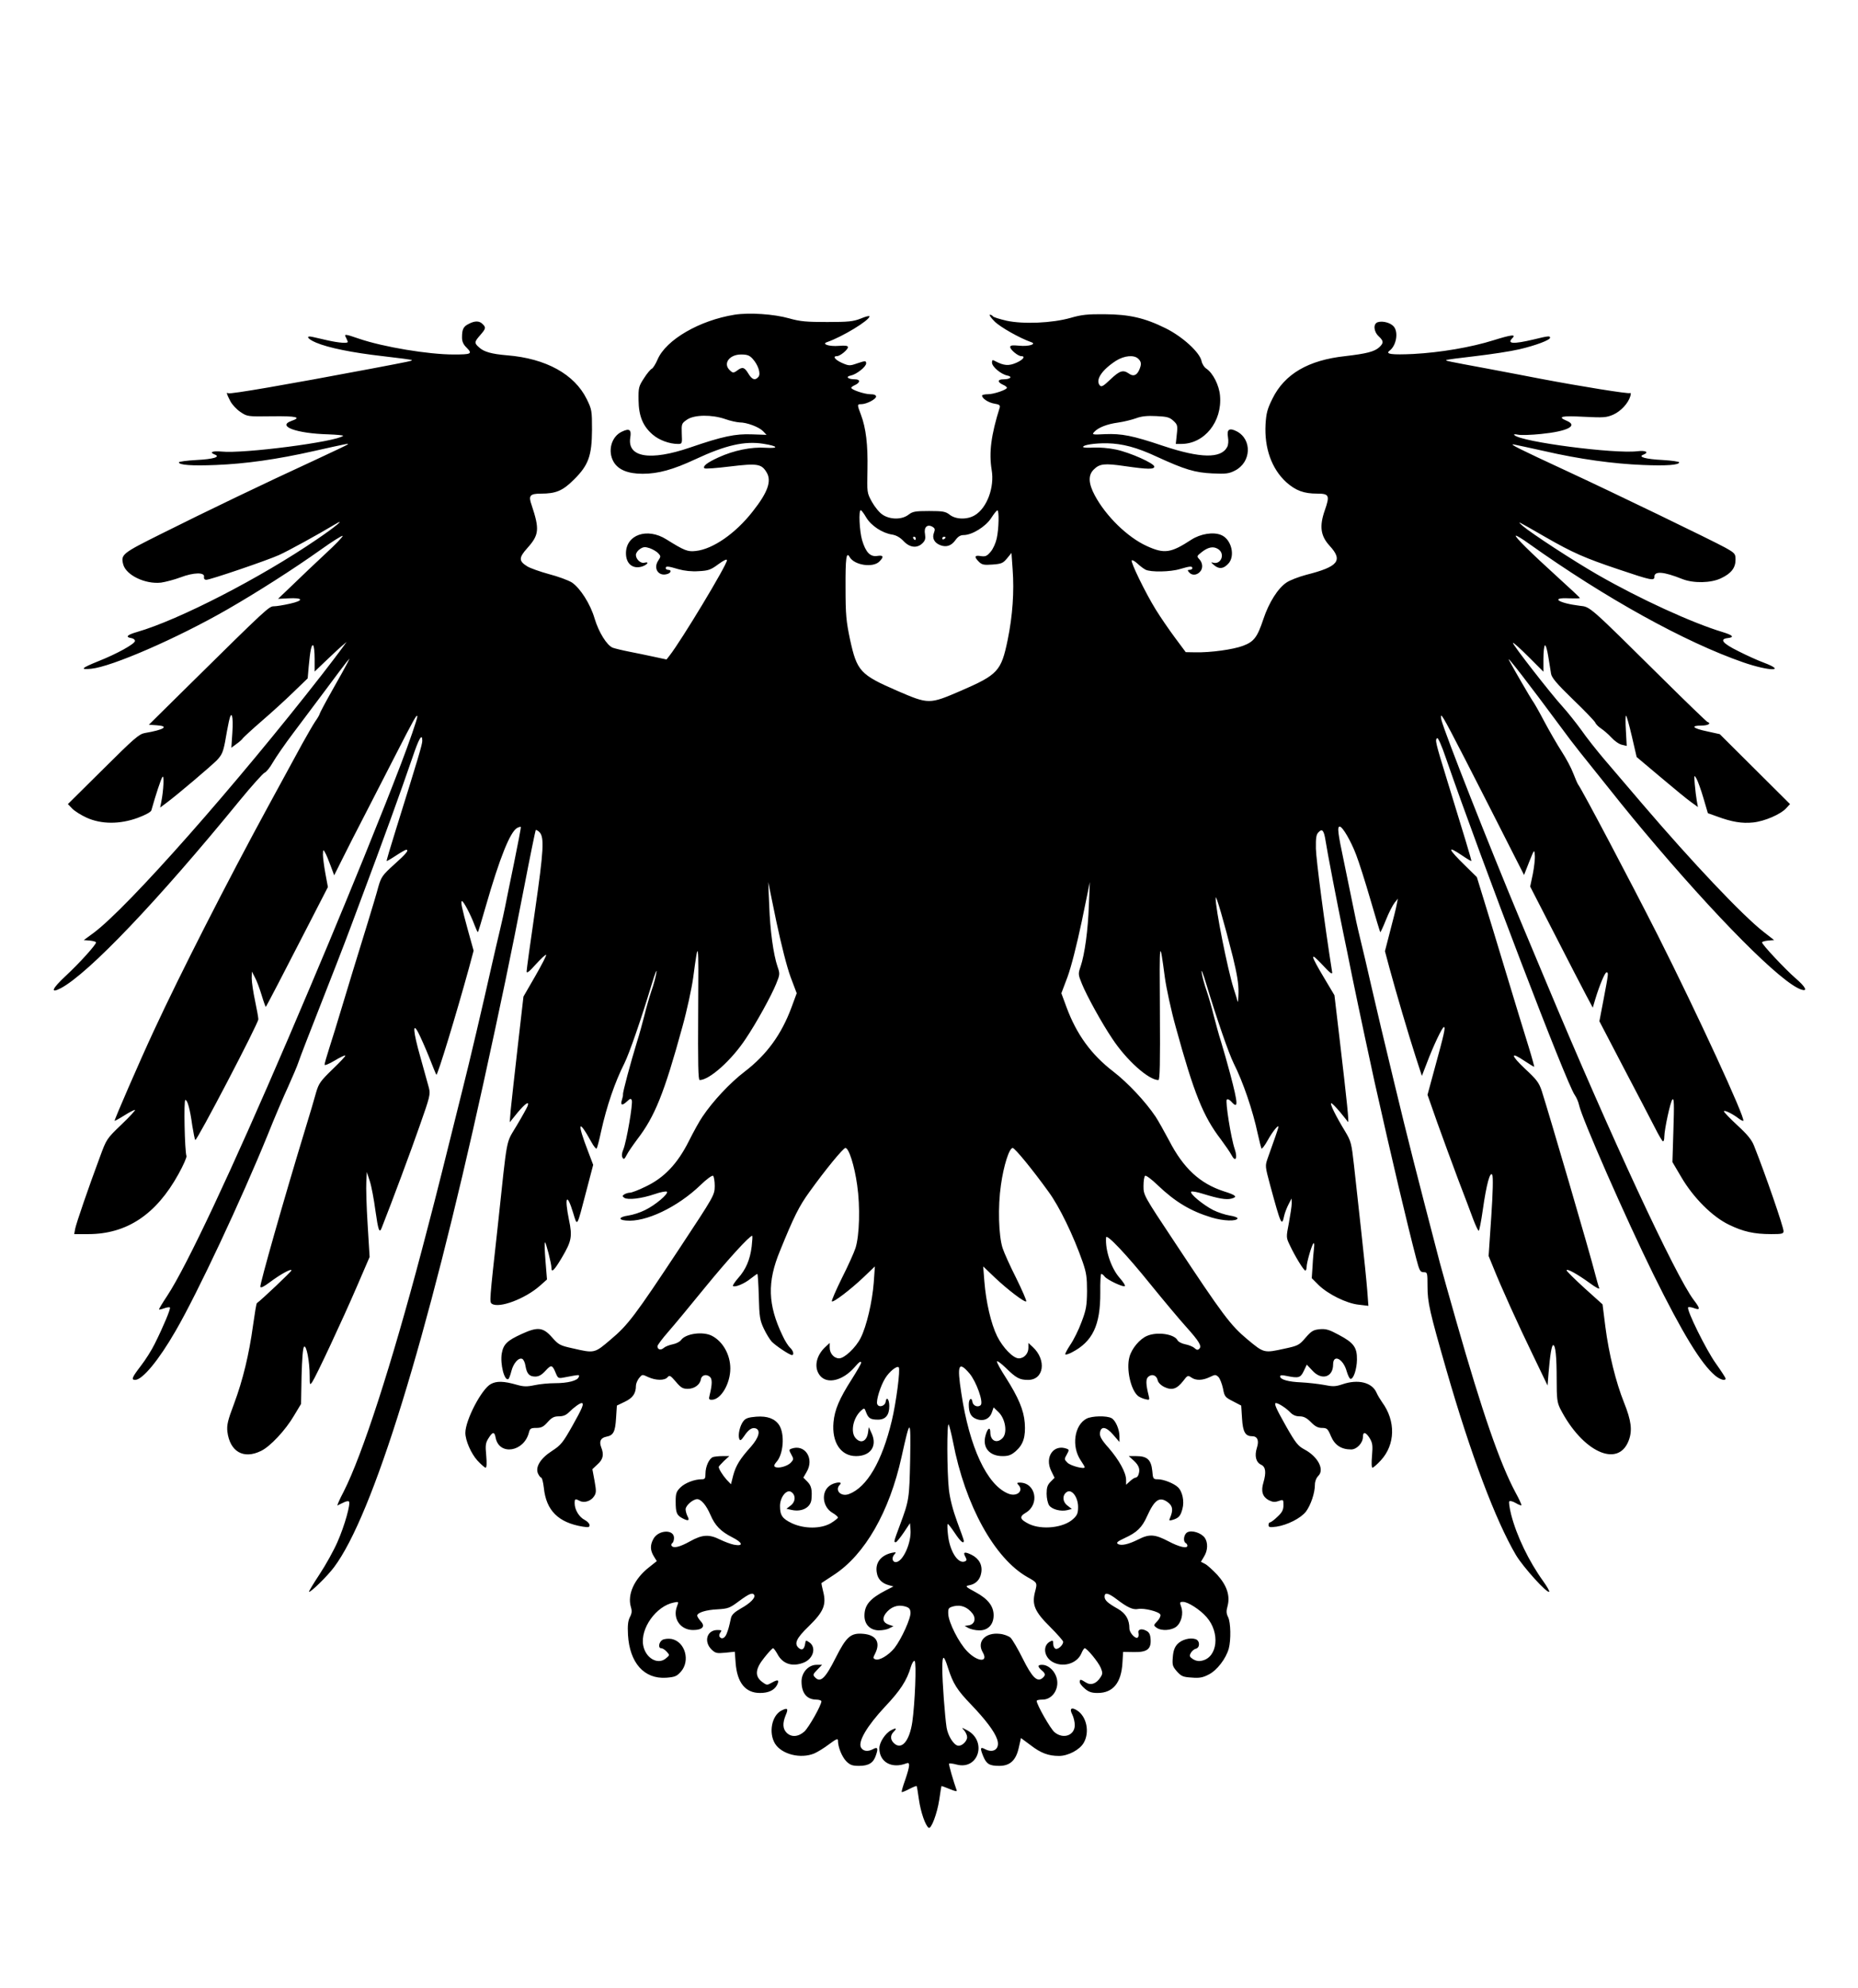 <?xml version="1.0" standalone="no"?>
<!DOCTYPE svg PUBLIC "-//W3C//DTD SVG 20010904//EN"
 "http://www.w3.org/TR/2001/REC-SVG-20010904/DTD/svg10.dtd">
<svg version="1.0" xmlns="http://www.w3.org/2000/svg"
 width="1122pt" height="1200pt" viewBox="0 0 1122 1200"
 preserveAspectRatio="xMidYMid meet">

<g transform="translate(0,1200) scale(0.1,-0.1)"
fill="#000000" stroke="none">
<path d="M4435 10100 c-211 -34 -413 -151 -464 -270 -12 -28 -28 -53 -35 -56
-7 -3 -29 -28 -47 -57 -32 -49 -34 -57 -33 -132 1 -96 26 -158 86 -209 38 -33
101 -56 152 -56 25 0 26 2 23 62 -2 60 -1 62 32 85 44 30 150 31 231 3 30 -11
69 -19 86 -20 45 0 118 -28 142 -53 l21 -22 -88 3 c-101 4 -177 -12 -375 -80
-240 -82 -379 -59 -360 60 8 49 -5 58 -51 36 -64 -30 -87 -118 -49 -183 28
-47 86 -71 175 -71 94 0 184 25 319 88 182 85 297 111 410 93 89 -14 97 -29
13 -24 -86 6 -192 -16 -284 -58 -70 -32 -97 -54 -85 -66 4 -4 73 1 154 11 166
20 190 16 221 -35 32 -52 8 -121 -84 -237 -103 -132 -240 -227 -343 -238 -49
-6 -69 2 -178 70 -116 73 -244 28 -244 -84 0 -65 43 -98 100 -79 32 12 42 30
11 22 -22 -6 -51 21 -51 47 0 11 11 27 25 36 20 13 30 14 58 5 19 -7 42 -20
52 -31 16 -17 16 -20 0 -44 -32 -48 2 -98 55 -81 23 7 27 25 5 25 -8 0 -15 5
-15 10 0 14 13 13 77 -6 35 -10 80 -15 122 -12 59 3 73 8 119 42 33 24 52 33
52 24 0 -28 -276 -486 -347 -576 l-18 -23 -75 16 c-41 9 -109 23 -150 31 -41
8 -86 19 -100 24 -36 15 -84 93 -109 175 -25 88 -88 186 -138 219 -21 13 -83
36 -137 50 -55 15 -114 36 -132 47 -52 32 -52 52 0 110 72 80 75 114 26 261
-20 56 -10 68 56 68 91 0 132 17 200 85 88 87 108 144 109 300 0 115 -1 123
-32 186 -74 150 -246 245 -480 264 -95 8 -141 21 -170 48 -30 26 -29 33 7 74
34 39 36 46 14 67 -19 20 -47 20 -83 1 -33 -16 -41 -33 -41 -82 0 -25 8 -43
29 -63 35 -36 27 -40 -79 -40 -153 0 -424 45 -571 95 -87 30 -93 30 -79 6 5
-11 10 -22 10 -25 0 -10 -52 -6 -120 9 -36 8 -77 18 -92 21 -45 10 -32 -12 20
-34 75 -32 219 -61 403 -82 95 -11 174 -21 176 -24 4 -4 -9 -7 -247 -52 -509
-96 -850 -155 -862 -148 -13 8 -10 -3 12 -46 11 -22 39 -52 62 -67 41 -28 44
-28 190 -26 148 2 182 -6 118 -28 -90 -32 31 -76 222 -81 53 -2 94 -6 90 -9
-41 -36 -602 -109 -734 -95 -55 5 -77 -4 -41 -18 37 -14 -9 -28 -111 -33 -58
-3 -106 -10 -106 -14 0 -16 77 -22 224 -16 178 7 370 34 591 84 206 46 211 47
205 40 -3 -3 -98 -48 -210 -100 -287 -132 -645 -304 -913 -438 -241 -120 -248
-126 -233 -186 17 -65 133 -121 229 -110 27 4 81 18 118 32 79 30 146 31 141
3 -2 -11 3 -18 14 -18 24 0 367 117 438 149 54 24 236 124 336 184 75 45 6
-13 -108 -90 -338 -231 -831 -485 -1084 -558 -60 -17 -74 -31 -35 -37 12 -2
22 -9 22 -17 0 -18 -111 -79 -220 -122 -104 -42 -115 -53 -44 -46 123 12 519
184 820 357 181 104 402 245 565 361 70 50 129 87 133 84 3 -4 -43 -52 -104
-108 -60 -56 -149 -140 -197 -187 l-89 -85 62 3 c90 5 96 -13 11 -32 -39 -9
-83 -16 -98 -16 -29 0 -41 -10 -512 -475 l-243 -240 45 -3 c81 -5 49 -27 -69
-47 -35 -6 -64 -31 -252 -218 l-213 -211 26 -27 c14 -15 54 -40 87 -55 88 -40
200 -41 309 -1 46 17 79 35 82 45 26 93 58 190 67 202 11 16 7 -81 -7 -150
l-7 -35 39 29 c67 50 266 219 304 257 29 31 37 48 49 110 7 41 17 96 23 123
16 76 28 35 21 -68 l-6 -90 31 23 c17 12 35 28 39 35 5 6 55 53 113 103 58 50
144 128 191 174 l87 84 6 70 c9 99 17 136 27 129 5 -3 9 -40 9 -82 l0 -76 68
65 c37 35 80 76 96 89 l29 25 -29 -40 c-16 -22 -69 -92 -118 -155 -519 -666
-1172 -1406 -1380 -1561 l-60 -44 37 -3 c20 -2 37 -7 37 -11 0 -14 -100 -125
-183 -202 -84 -78 -96 -109 -29 -74 168 90 584 526 1079 1132 73 89 141 164
150 168 10 3 33 31 51 63 18 31 73 111 123 177 50 66 137 183 195 260 57 77
113 151 124 165 l21 25 -12 -25 c-7 -14 -47 -87 -91 -164 -43 -76 -78 -142
-78 -146 0 -4 -12 -25 -27 -46 -14 -21 -49 -82 -78 -134 -28 -52 -121 -223
-207 -380 -247 -454 -528 -1005 -688 -1350 -88 -189 -241 -542 -238 -546 2 -1
28 13 58 32 30 19 59 34 65 34 5 -1 -31 -40 -81 -88 -90 -86 -91 -88 -131
-197 -68 -182 -142 -398 -149 -432 l-6 -33 84 0 c233 0 411 118 546 363 29 52
50 101 48 108 -11 33 -17 339 -7 339 13 0 28 -53 42 -155 7 -44 15 -83 18 -87
8 -10 381 704 381 729 0 10 -9 60 -20 112 -11 52 -20 112 -20 135 l1 41 18
-35 c11 -19 29 -68 41 -108 12 -40 24 -72 25 -70 5 5 112 211 249 478 l126
245 -15 81 c-8 44 -15 96 -15 115 1 31 2 32 12 14 7 -11 22 -47 34 -80 l22
-59 52 104 c29 58 87 173 130 255 43 83 128 249 190 370 109 213 130 251 130
229 0 -14 -49 -156 -98 -284 -79 -205 -100 -258 -224 -565 -159 -390 -260
-632 -458 -1095 -341 -795 -612 -1373 -730 -1552 -28 -42 -50 -79 -50 -82 0
-3 14 0 31 6 16 6 32 8 35 5 6 -6 -39 -114 -92 -220 -18 -37 -56 -97 -84 -133
-53 -69 -59 -84 -34 -84 44 0 142 118 244 295 133 229 398 795 556 1183 41
103 97 234 124 292 26 58 55 125 63 150 8 25 70 185 137 355 67 171 132 337
144 370 13 33 53 141 90 240 147 392 242 655 317 873 39 116 59 149 59 100 0
-22 -23 -99 -160 -538 -32 -102 -57 -186 -55 -188 1 -1 26 13 56 33 29 19 57
35 61 35 20 0 2 -23 -71 -88 -72 -65 -79 -76 -96 -134 -9 -35 -39 -135 -66
-223 -71 -229 -111 -361 -159 -520 -23 -77 -55 -181 -71 -230 -16 -50 -29 -95
-29 -102 0 -7 26 4 60 24 33 20 63 34 65 31 3 -3 -32 -40 -77 -83 -73 -71 -83
-85 -99 -139 -9 -34 -39 -135 -67 -226 -132 -433 -273 -931 -270 -948 2 -9 22
1 58 28 64 48 130 84 130 71 0 -7 -183 -180 -209 -198 -3 -2 -13 -62 -23 -134
-24 -175 -61 -329 -115 -474 -38 -100 -44 -128 -40 -167 15 -121 97 -169 203
-117 55 26 148 125 200 214 l42 70 3 167 c3 107 8 171 15 178 14 14 34 -88 34
-176 0 -56 1 -58 16 -36 22 32 181 371 271 580 l75 174 -12 196 c-7 109 -10
224 -8 257 l3 60 18 -55 c10 -30 25 -110 34 -178 17 -120 24 -140 38 -104 62
157 178 468 229 615 62 176 66 191 56 230 -6 23 -29 106 -51 184 -45 157 -49
219 -12 147 12 -23 41 -88 64 -145 22 -57 42 -105 44 -107 7 -7 122 372 196
641 l29 108 -34 122 c-38 139 -46 177 -36 177 9 0 53 -83 75 -143 10 -26 19
-46 21 -44 2 2 24 73 48 158 84 292 147 448 189 471 10 5 20 8 22 6 2 -2 -17
-100 -41 -218 -24 -118 -49 -237 -54 -265 -5 -27 -19 -88 -30 -135 -11 -47
-34 -143 -50 -215 -54 -241 -138 -599 -174 -740 -89 -360 -178 -714 -200 -795
-13 -52 -37 -140 -51 -195 -182 -688 -357 -1228 -470 -1450 -25 -47 -41 -85
-37 -83 4 2 19 10 35 17 15 8 30 11 34 7 12 -11 -26 -147 -69 -244 -22 -51
-71 -139 -108 -195 -37 -56 -66 -104 -64 -106 7 -7 110 93 151 148 235 313
560 1365 902 2921 106 485 165 765 246 1184 36 187 68 342 70 345 3 2 13 -3
22 -12 31 -30 26 -111 -26 -472 -28 -192 -51 -358 -51 -369 0 -14 15 -3 56 43
31 34 59 60 62 57 3 -3 -27 -61 -66 -129 l-71 -123 -35 -305 c-19 -167 -38
-338 -42 -379 l-6 -75 47 58 c47 56 73 74 61 40 -4 -10 -33 -63 -66 -118 -67
-114 -54 -45 -114 -605 -51 -461 -51 -461 -35 -471 44 -28 199 30 288 108 l44
39 -9 112 c-5 62 -7 112 -3 112 6 0 39 -128 39 -154 0 -32 17 -15 64 64 57 97
63 125 42 225 -29 142 -13 169 25 43 26 -85 21 -92 79 130 l42 160 -30 79
c-69 179 -61 204 19 59 14 -26 29 -44 32 -39 4 6 16 52 27 104 34 153 83 296
140 409 30 60 103 271 166 480 19 63 32 95 28 71 -3 -24 -17 -76 -31 -115 -13
-39 -32 -105 -42 -147 -11 -42 -30 -114 -45 -160 -38 -124 -87 -306 -84 -316
1 -4 -2 -18 -6 -31 -11 -34 0 -39 29 -12 20 19 25 20 30 8 8 -20 -32 -251 -51
-297 -9 -21 -11 -39 -5 -49 7 -13 12 -10 25 15 8 17 38 60 64 95 106 138 162
276 272 677 28 100 57 235 66 300 32 241 33 233 30 -196 -2 -325 0 -423 9
-423 59 0 193 120 278 249 63 93 156 262 184 332 23 56 23 61 8 104 -25 74
-45 220 -50 370 l-6 140 49 -238 c31 -146 64 -275 86 -335 l37 -98 -31 -84
c-61 -165 -150 -287 -283 -389 -88 -67 -192 -178 -255 -272 -17 -24 -54 -91
-83 -149 -68 -135 -148 -220 -260 -273 -42 -21 -85 -37 -95 -37 -10 0 -26 -5
-34 -10 -13 -9 -13 -11 0 -21 21 -14 103 -5 182 22 37 13 71 19 75 15 12 -12
-71 -82 -132 -111 -29 -15 -74 -29 -101 -33 -56 -8 -64 -26 -14 -30 118 -12
312 81 450 214 36 35 70 60 76 56 5 -4 10 -32 10 -62 -1 -55 -2 -57 -212 -375
-271 -410 -312 -464 -417 -552 -97 -83 -97 -83 -227 -53 -78 17 -87 22 -125
65 -55 63 -87 67 -185 22 -88 -40 -110 -62 -120 -117 -11 -63 16 -170 40 -155
4 3 12 24 18 48 12 47 43 83 65 74 8 -3 17 -22 20 -42 8 -48 23 -65 59 -65 22
0 39 10 62 35 35 38 41 37 62 -14 13 -32 16 -33 52 -26 96 18 93 18 86 1 -8
-21 -66 -36 -143 -36 -36 0 -91 -5 -123 -12 -47 -10 -67 -9 -106 2 -80 23
-123 24 -158 5 -56 -30 -154 -218 -154 -295 0 -46 35 -125 72 -166 22 -24 45
-44 50 -44 7 0 8 27 4 73 -6 62 -4 77 14 105 25 40 36 41 43 2 22 -109 172
-85 201 33 6 23 11 27 44 27 31 0 44 7 69 35 25 28 39 35 68 35 25 0 43 7 60
24 29 29 66 56 77 56 17 0 5 -30 -56 -138 -57 -101 -69 -116 -123 -151 -70
-45 -102 -98 -84 -137 6 -13 15 -24 19 -24 5 0 12 -28 16 -62 14 -137 88 -210
236 -234 33 -5 40 -4 40 9 0 9 -13 23 -30 32 -33 17 -60 61 -60 100 0 28 3 29
30 15 27 -15 68 -2 87 27 14 21 14 32 3 94 l-13 70 31 29 c34 30 40 59 22 104
-13 35 -3 56 31 63 43 8 54 29 59 112 l5 76 48 23 c48 23 67 50 67 97 0 12 9
33 19 46 19 23 19 23 55 6 46 -21 99 -22 117 -1 12 14 17 11 50 -27 30 -36 42
-43 72 -43 40 0 74 25 79 57 4 26 33 34 54 16 16 -13 15 -46 -1 -112 -6 -23
-4 -27 13 -27 55 0 112 97 112 189 0 83 -45 163 -111 197 -54 28 -158 14 -186
-25 -7 -10 -29 -22 -50 -26 -21 -4 -46 -14 -55 -22 -18 -16 -38 -10 -38 10 0
7 29 46 65 87 36 41 137 163 224 270 134 164 267 310 283 310 3 0 1 -29 -3
-65 -10 -81 -36 -140 -83 -192 -19 -22 -33 -43 -30 -46 11 -10 68 13 105 43
21 16 40 30 42 30 3 0 7 -62 9 -137 3 -123 7 -144 30 -193 14 -30 36 -66 48
-79 24 -25 108 -81 122 -81 15 0 8 27 -11 44 -11 10 -32 43 -46 74 -89 186
-93 323 -15 511 84 207 115 269 178 356 97 135 204 265 217 265 21 0 55 -108
71 -224 19 -130 14 -304 -10 -380 -9 -28 -46 -110 -83 -183 -36 -73 -63 -136
-60 -139 8 -9 113 71 191 145 l69 66 -7 -99 c-9 -115 -43 -262 -79 -333 -30
-59 -98 -123 -130 -123 -31 0 -57 30 -57 65 l0 28 -26 -24 c-58 -54 -71 -128
-31 -175 44 -51 136 -28 206 51 30 35 41 42 41 27 0 -4 -25 -48 -56 -97 -76
-119 -104 -185 -111 -261 -11 -121 44 -204 136 -204 88 0 129 60 95 136 l-18
39 -4 -30 c-7 -55 -43 -73 -75 -37 -33 36 -16 122 32 166 20 18 21 18 31 -10
14 -36 26 -44 72 -44 45 0 68 27 68 82 0 41 -17 61 -22 26 -4 -27 -42 -37 -51
-14 -8 21 20 111 49 157 25 40 70 76 81 65 11 -10 -16 -216 -42 -323 -59 -246
-150 -401 -258 -442 -49 -19 -89 23 -55 57 21 21 -37 14 -64 -8 -51 -39 -41
-127 18 -162 19 -11 34 -24 34 -29 0 -4 -20 -20 -43 -34 -60 -35 -160 -35
-234 -1 -59 28 -73 48 -73 105 0 52 39 102 67 85 29 -18 28 -59 -2 -82 l-26
-20 31 -7 c63 -14 116 15 120 65 5 57 -1 82 -25 106 l-24 24 19 33 c50 82 -10
173 -93 141 -13 -5 -13 -9 1 -34 15 -27 15 -30 -2 -49 -20 -22 -77 -38 -96
-26 -8 5 -5 14 8 29 43 46 52 168 17 223 -26 39 -71 56 -138 51 -47 -4 -64 -9
-78 -27 -21 -26 -34 -83 -25 -107 5 -13 11 -10 29 16 27 41 49 55 71 47 31
-12 18 -56 -30 -111 -66 -73 -91 -114 -107 -174 l-13 -52 -26 27 c-24 27 -48
65 -48 78 0 3 15 19 32 36 l32 29 -41 0 c-23 0 -49 -3 -58 -6 -23 -9 -45 -57
-45 -99 0 -30 -3 -35 -22 -35 -45 0 -102 -22 -130 -50 -24 -24 -28 -36 -28
-83 0 -70 6 -84 42 -103 35 -18 44 -14 29 14 -6 12 -11 30 -11 41 0 22 44 61
70 61 24 0 55 -37 80 -95 28 -65 62 -100 133 -136 63 -32 68 -55 9 -44 -20 4
-57 18 -84 31 -66 33 -107 31 -182 -11 -63 -35 -100 -43 -111 -26 -3 5 -1 12
5 16 5 3 10 17 10 31 0 54 -96 49 -125 -7 -20 -37 -19 -68 3 -104 l18 -29 -49
-39 c-87 -69 -129 -162 -108 -236 8 -26 7 -40 -6 -64 -11 -23 -14 -50 -11
-106 10 -170 98 -268 231 -259 52 4 64 9 88 36 59 66 26 182 -56 198 -18 3
-42 1 -54 -5 -23 -13 -29 -51 -8 -51 8 0 22 -9 33 -21 19 -21 18 -21 -6 -41
-49 -40 -122 3 -136 79 -19 102 78 238 185 259 30 6 30 6 19 -23 -28 -73 20
-143 97 -143 57 0 76 22 46 53 -11 13 -21 28 -21 34 0 18 54 35 123 38 63 4
73 7 129 49 61 45 82 54 92 38 10 -16 -23 -50 -79 -81 -40 -23 -56 -38 -61
-58 -12 -56 -16 -69 -26 -95 -11 -28 -31 -37 -43 -18 -4 6 -1 17 5 25 10 13 8
15 -18 15 -63 0 -84 -69 -36 -117 24 -23 31 -25 84 -20 l57 6 5 -67 c9 -120
59 -182 147 -182 51 0 85 16 102 46 17 33 8 38 -29 17 -30 -17 -32 -17 -59 3
-47 35 -43 79 12 147 25 32 49 57 53 57 4 0 16 -16 27 -36 32 -60 91 -78 160
-50 57 24 75 91 33 121 -22 15 -23 14 -26 -7 -5 -33 -18 -43 -37 -28 -32 26
-18 59 59 133 89 87 107 129 87 208 -7 28 -12 51 -10 53 2 1 36 24 76 50 186
122 334 380 407 711 53 239 56 238 52 -15 -5 -237 -6 -247 -62 -397 -38 -102
-38 -103 -25 -103 5 0 26 26 48 58 l38 57 3 -38 c7 -79 -46 -197 -89 -197 -22
0 -26 29 -6 49 10 11 7 12 -18 7 -68 -16 -102 -62 -90 -122 6 -37 31 -62 71
-73 l29 -8 -45 -23 c-97 -50 -130 -89 -130 -154 0 -52 34 -87 86 -88 23 0 52
5 65 13 l24 12 -27 9 c-36 12 -43 37 -20 68 29 38 69 54 111 44 29 -7 37 -14
39 -37 4 -33 -54 -161 -97 -216 -35 -43 -91 -77 -115 -68 -15 6 -15 9 -1 36
33 66 6 111 -71 118 -77 7 -103 -16 -169 -147 -61 -121 -90 -149 -122 -117
-16 16 -15 19 12 47 l29 30 -33 0 c-49 0 -91 -46 -91 -100 0 -70 31 -109 88
-110 17 0 32 -5 32 -10 0 -24 -75 -156 -102 -182 -36 -33 -79 -37 -108 -8 -24
24 -25 58 -6 105 18 41 12 48 -25 29 -59 -30 -79 -134 -39 -200 41 -65 155
-93 237 -59 21 9 61 34 90 56 43 32 53 36 53 22 0 -40 24 -98 50 -125 23 -23
37 -28 77 -28 59 0 88 18 103 66 14 41 9 50 -18 35 -32 -17 -60 -13 -73 10
-19 36 37 130 144 245 93 98 133 159 157 241 7 23 17 40 23 36 12 -7 2 -256
-14 -368 -17 -115 -64 -171 -110 -129 -23 21 -24 47 -4 68 23 23 18 28 -14 11
-35 -18 -71 -73 -71 -109 0 -83 74 -125 163 -91 24 10 22 -14 -7 -100 -14 -38
-23 -71 -21 -73 2 -2 22 6 45 18 23 12 43 20 45 18 2 -2 8 -38 14 -82 11 -76
39 -157 59 -170 15 -9 51 85 64 171 6 43 12 79 13 81 1 1 24 -7 50 -18 31 -13
46 -16 42 -8 -19 53 -50 158 -46 162 2 2 23 0 45 -6 134 -36 187 144 62 208
-33 17 -33 17 -15 -3 9 -11 17 -29 17 -40 0 -25 -33 -56 -56 -51 -26 5 -60 60
-68 109 -10 65 -26 276 -26 358 0 84 9 84 35 1 30 -93 54 -132 139 -220 87
-91 141 -162 157 -209 20 -56 -20 -88 -73 -60 -28 15 -31 7 -12 -40 20 -50 38
-61 98 -61 65 0 101 33 118 110 l13 58 58 -43 c62 -48 108 -65 172 -65 55 0
125 37 149 79 37 64 18 158 -39 195 -35 23 -49 12 -30 -24 8 -16 15 -45 15
-64 0 -62 -69 -87 -122 -43 -24 19 -108 167 -108 189 0 5 16 8 35 8 66 0 109
77 81 144 -16 39 -51 66 -83 66 -28 0 -29 -10 -3 -33 24 -20 25 -30 5 -47 -32
-26 -62 3 -119 117 -29 59 -63 116 -74 127 -12 10 -41 21 -65 23 -87 10 -140
-47 -103 -111 37 -63 -31 -60 -94 6 -50 51 -112 174 -114 225 -1 35 1 38 35
47 43 10 82 -6 112 -45 23 -32 11 -66 -25 -71 l-23 -3 23 -13 c13 -7 42 -14
65 -14 53 -1 87 35 87 91 0 55 -34 99 -110 140 -61 33 -63 36 -38 41 40 7 66
34 73 74 9 47 -12 87 -58 110 -43 21 -54 17 -37 -13 9 -17 8 -22 -4 -27 -42
-16 -92 63 -102 164 -4 34 -4 62 -1 62 4 0 23 -25 43 -55 34 -51 54 -68 54
-46 0 4 -18 56 -40 114 -26 71 -43 136 -50 194 -12 106 -13 414 -1 393 4 -8
16 -55 26 -105 73 -382 251 -704 450 -816 60 -34 60 -32 44 -93 -18 -74 0
-116 92 -207 43 -43 79 -84 79 -90 0 -20 -31 -48 -46 -42 -8 3 -14 16 -14 29
0 22 -3 23 -20 14 -44 -24 -37 -90 13 -121 63 -38 150 -13 177 50 7 17 16 31
20 31 14 0 82 -83 97 -118 12 -30 12 -37 -2 -58 -25 -39 -59 -50 -89 -30 -31
20 -36 20 -36 2 0 -8 14 -26 31 -40 23 -20 42 -26 77 -26 93 0 143 61 150 182
l4 66 63 -1 c81 -2 107 17 103 77 -2 31 -9 43 -27 52 -30 16 -53 7 -46 -16 3
-10 0 -22 -6 -26 -14 -8 -49 30 -49 55 0 54 -22 91 -68 118 -64 36 -82 53 -82
75 0 27 23 22 73 -16 65 -50 99 -65 129 -59 37 7 128 -16 135 -34 3 -8 -5 -25
-18 -39 -24 -25 -24 -26 -5 -40 29 -21 89 -17 119 6 31 25 45 81 29 122 -9 25
-8 28 12 28 30 0 104 -48 142 -92 83 -94 67 -243 -28 -263 -19 -5 -37 -1 -54
9 -21 14 -23 20 -13 38 6 11 20 23 30 25 27 7 25 50 -2 58 -33 11 -84 -3 -109
-30 -17 -18 -25 -40 -28 -79 -4 -48 -1 -56 25 -86 26 -29 37 -34 89 -37 47 -4
68 0 104 19 49 25 103 95 120 156 14 53 12 158 -4 190 -11 22 -12 36 -3 68 16
62 -5 124 -63 188 -27 28 -59 58 -73 65 l-25 13 19 32 c23 37 24 84 4 113 -21
29 -78 48 -105 33 -21 -11 -28 -54 -10 -65 6 -3 10 -10 10 -16 0 -19 -49 -8
-115 27 -80 42 -115 45 -181 11 -60 -30 -104 -40 -124 -27 -11 7 -2 15 41 35
74 34 105 63 136 133 46 101 76 121 128 81 27 -22 30 -46 10 -93 -7 -16 -5
-17 16 -11 37 11 48 24 59 66 13 46 0 107 -28 132 -25 23 -86 47 -120 47 -28
0 -30 2 -34 52 -7 66 -31 88 -96 88 l-46 0 32 -29 c31 -29 38 -53 26 -85 -3
-9 -11 -16 -17 -16 -6 0 -21 -10 -34 -22 l-23 -21 0 29 c0 44 -42 120 -105
193 -43 48 -55 70 -53 90 5 44 37 40 80 -10 l38 -44 0 33 c0 44 -24 98 -48
111 -29 16 -118 14 -151 -3 -74 -39 -92 -168 -35 -252 13 -19 24 -38 24 -41 0
-14 -85 8 -104 27 -20 20 -20 22 -4 50 14 25 14 29 1 34 -80 31 -137 -49 -95
-134 l20 -41 -24 -24 c-19 -19 -24 -35 -24 -72 0 -27 7 -58 15 -70 17 -25 71
-39 111 -29 l26 7 -27 21 c-30 23 -31 64 -2 82 30 18 67 -33 67 -91 0 -37 -5
-50 -29 -72 -57 -54 -189 -68 -267 -31 -56 28 -61 44 -20 68 86 51 60 182 -36
182 -17 0 -19 -3 -10 -12 37 -37 -7 -77 -61 -54 -128 53 -233 280 -282 605
-27 174 -17 197 50 119 40 -48 85 -172 67 -190 -16 -16 -47 -5 -50 20 -5 30
-22 18 -22 -16 0 -50 12 -74 43 -87 43 -18 82 -2 96 38 l11 31 32 -31 c39 -40
52 -121 23 -153 -34 -37 -75 -19 -75 33 0 37 -17 26 -29 -19 -20 -72 23 -124
103 -124 36 0 52 6 80 30 45 40 60 86 54 170 -6 78 -38 154 -117 278 -28 43
-51 85 -51 93 0 7 24 -10 53 -38 63 -62 84 -73 135 -73 96 0 113 120 28 199
l-26 24 0 -30 c0 -34 -26 -63 -58 -63 -34 0 -96 64 -131 134 -37 76 -67 205
-77 331 l-7 90 69 -66 c78 -74 183 -154 191 -145 3 3 -24 66 -60 139 -37 73
-74 155 -83 183 -24 76 -29 250 -10 380 16 116 50 224 71 224 13 0 119 -129
217 -265 66 -90 150 -264 206 -424 22 -64 26 -92 26 -176 -1 -86 -5 -112 -33
-185 -17 -47 -48 -109 -68 -138 -19 -29 -33 -55 -30 -58 3 -3 20 2 39 12 126
65 173 164 172 361 -1 62 2 113 6 113 4 0 14 -7 21 -17 17 -20 110 -64 121
-57 5 3 -10 26 -32 51 -50 57 -87 166 -81 243 2 25 125 -105 273 -289 78 -96
172 -208 209 -249 81 -90 97 -118 81 -134 -9 -9 -16 -8 -29 4 -10 9 -35 19
-56 23 -21 4 -42 15 -47 25 -20 37 -122 52 -183 26 -44 -18 -94 -77 -107 -128
-20 -73 8 -199 52 -235 7 -6 26 -15 42 -19 28 -7 29 -6 22 22 -17 67 -18 100
-2 113 22 19 49 9 56 -19 3 -16 19 -32 41 -43 46 -22 76 -12 114 37 25 33 28
35 48 21 28 -20 68 -19 112 2 33 16 36 16 53 0 9 -10 21 -41 27 -69 9 -49 13
-53 60 -77 l50 -26 5 -78 c5 -82 20 -107 61 -107 32 0 43 -26 29 -69 -16 -50
-6 -88 25 -103 28 -13 32 -46 14 -108 -16 -52 -5 -86 32 -106 24 -12 37 -13
60 -5 29 10 29 9 29 -26 0 -28 -8 -43 -36 -69 -19 -19 -40 -34 -45 -34 -5 0
-9 -7 -9 -16 0 -14 8 -15 48 -10 66 10 147 51 178 91 29 39 54 112 54 162 0
20 8 41 21 54 38 38 -3 116 -84 159 -39 21 -53 38 -111 140 -61 108 -75 140
-61 140 15 0 62 -31 84 -54 17 -18 35 -26 58 -26 25 0 43 -9 69 -35 25 -26 43
-35 67 -35 30 0 35 -5 54 -50 23 -54 62 -80 122 -80 34 0 71 39 71 76 0 33 17
30 41 -8 17 -29 19 -43 14 -105 -4 -44 -3 -73 3 -73 5 0 28 20 50 44 88 95 91
238 8 351 -12 17 -27 42 -34 58 -27 62 -112 83 -207 50 -42 -14 -57 -14 -112
-3 -34 6 -96 13 -135 15 -78 3 -128 17 -128 36 0 8 12 9 38 3 74 -15 85 -12
105 30 l18 38 34 -36 c55 -61 125 -41 125 37 0 65 61 35 82 -41 7 -24 17 -45
23 -46 18 -2 38 58 39 116 1 74 -19 102 -110 150 -57 31 -77 37 -114 34 -39
-4 -50 -10 -86 -51 -38 -45 -46 -49 -125 -66 -127 -28 -126 -28 -226 55 -103
86 -148 146 -439 586 -188 283 -189 285 -189 340 0 30 4 58 10 62 5 4 39 -21
75 -56 106 -101 198 -157 327 -196 70 -21 151 -24 156 -5 1 5 -20 13 -47 17
-26 4 -72 19 -100 33 -62 32 -144 100 -133 111 4 4 38 -2 75 -14 88 -27 136
-36 167 -28 40 10 30 21 -44 44 -145 47 -245 139 -332 308 -29 54 -65 119 -81
143 -62 92 -167 204 -255 272 -133 102 -222 224 -283 389 l-31 84 37 98 c22
60 55 189 86 335 l49 238 -6 -140 c-5 -150 -25 -296 -50 -370 -15 -43 -15 -48
8 -104 28 -70 121 -239 184 -332 85 -129 219 -249 278 -249 9 0 11 98 9 423
-3 429 -2 437 30 196 9 -65 38 -200 66 -300 110 -401 166 -539 272 -677 26
-35 55 -77 64 -94 24 -47 39 -21 20 35 -23 67 -58 289 -48 299 5 5 16 0 27
-12 43 -48 42 -17 -6 165 -16 61 -41 148 -55 194 -15 46 -34 118 -45 160 -10
42 -29 108 -42 147 -14 39 -28 91 -31 115 -4 24 9 -8 28 -71 63 -209 136 -420
166 -480 56 -111 115 -283 145 -425 10 -44 20 -84 22 -88 3 -5 21 18 39 51 29
52 64 95 64 79 0 -5 -26 -81 -65 -189 -16 -46 -16 -48 14 -160 67 -246 71
-255 86 -185 4 17 16 48 26 67 l18 35 1 -29 c0 -16 -8 -69 -17 -118 -17 -88
-17 -88 6 -136 32 -68 84 -152 93 -152 4 0 8 9 8 21 0 27 30 131 41 143 5 5 6
-6 4 -25 -2 -19 -7 -68 -9 -110 l-5 -75 42 -42 c57 -55 167 -110 241 -118 l59
-7 -7 94 c-4 52 -20 211 -36 354 -16 143 -36 324 -44 401 -15 134 -18 145 -54
205 -56 92 -94 169 -83 169 5 0 28 -24 52 -52 23 -29 46 -56 49 -61 7 -8 -6
121 -51 502 l-31 263 -59 99 c-88 147 -92 168 -15 86 48 -52 63 -63 60 -45
-45 284 -97 682 -98 745 -1 67 2 86 17 100 22 23 32 9 42 -56 7 -50 74 -397
106 -551 11 -52 35 -169 53 -260 48 -233 114 -540 136 -640 105 -469 196 -853
252 -1068 19 -73 24 -82 45 -82 22 0 23 -2 23 -86 0 -96 13 -153 114 -504 147
-511 298 -911 421 -1119 45 -74 188 -232 200 -220 3 3 -13 31 -35 62 -89 123
-162 276 -195 404 -10 40 -15 76 -11 80 4 4 21 0 38 -10 17 -10 32 -16 35 -14
2 3 -14 38 -36 78 -94 176 -200 482 -357 1032 -41 144 -86 303 -99 352 -147
564 -191 736 -275 1085 -54 223 -117 488 -140 590 -23 102 -51 221 -62 265
-11 44 -23 98 -28 120 -30 147 -43 209 -74 360 -38 179 -42 215 -26 215 17 0
68 -88 99 -170 16 -41 55 -163 86 -270 31 -107 58 -196 60 -198 1 -1 17 32 34
75 17 43 41 89 52 103 l20 25 -7 -35 c-3 -19 -21 -90 -39 -158 l-32 -124 27
-101 c41 -151 115 -402 158 -535 l38 -117 29 75 c39 104 94 220 104 220 11 0
1 -43 -55 -247 l-44 -162 59 -168 c33 -92 90 -247 126 -343 37 -96 78 -205 92
-243 14 -37 29 -67 32 -67 4 0 15 57 25 127 22 155 44 234 57 211 6 -11 4
-106 -6 -253 l-16 -237 25 -61 c48 -121 154 -355 242 -536 l89 -185 6 76 c9
109 19 168 28 168 14 0 21 -69 21 -208 0 -116 3 -138 21 -175 133 -261 350
-362 414 -193 23 61 16 119 -29 231 -48 120 -91 292 -112 456 l-17 135 -109
98 c-59 54 -108 102 -108 107 0 14 66 -23 139 -76 35 -26 61 -40 58 -31 -4 9
-14 45 -23 79 -33 132 -279 970 -324 1111 -17 51 -31 69 -101 134 -88 83 -90
106 -4 48 30 -20 57 -36 59 -36 2 0 -13 55 -34 123 -21 67 -82 266 -135 442
-53 176 -115 379 -137 450 l-40 130 -66 65 c-111 108 -118 130 -22 65 29 -20
54 -34 55 -33 2 3 -44 156 -149 496 -68 221 -72 237 -57 246 5 3 28 -49 51
-117 222 -641 730 -1969 779 -2037 10 -14 22 -41 26 -60 16 -79 284 -688 450
-1025 174 -352 287 -538 372 -609 30 -25 63 -34 63 -18 0 5 -26 45 -58 90 -58
80 -180 327 -168 340 4 3 20 1 36 -5 38 -14 38 -3 -2 49 -110 145 -503 990
-893 1923 -35 83 -104 249 -155 370 -188 450 -456 1130 -476 1209 -3 14 -4 26
-1 26 9 0 54 -86 282 -533 l218 -429 31 79 c31 77 31 77 34 40 2 -21 -4 -72
-12 -113 l-16 -76 147 -286 c81 -158 166 -323 189 -366 l42 -79 16 54 c24 79
57 159 67 159 13 0 12 -6 -17 -159 l-26 -136 146 -280 c81 -154 166 -317 189
-362 23 -46 45 -83 49 -83 5 0 8 12 8 28 1 48 37 213 49 225 10 9 11 -29 6
-183 l-6 -195 53 -90 c73 -125 188 -240 288 -288 86 -42 152 -57 256 -57 64 0
74 2 74 18 0 25 -108 339 -178 515 -14 36 -40 68 -100 123 -45 42 -82 80 -82
85 0 11 53 -15 89 -43 13 -10 26 -16 28 -14 14 14 -278 647 -517 1121 -157
310 -459 883 -481 910 -4 6 -17 36 -29 67 -12 32 -43 90 -69 130 -26 40 -74
123 -106 183 -32 61 -64 117 -71 125 -9 12 -115 194 -142 245 -19 37 120 -143
316 -408 29 -40 79 -106 112 -147 240 -301 295 -369 384 -475 436 -520 835
-922 954 -959 40 -13 25 17 -36 69 -62 54 -202 203 -202 216 0 4 16 9 36 11
l37 3 -64 50 c-127 99 -428 417 -730 770 -85 100 -190 223 -234 274 -44 52
-106 130 -137 175 -32 44 -83 108 -113 141 -68 74 -305 378 -299 384 3 3 45
-35 94 -84 l90 -90 0 77 c0 42 4 79 9 82 5 4 14 -27 20 -66 7 -40 14 -87 17
-105 4 -24 33 -59 132 -155 71 -68 131 -131 135 -140 3 -9 19 -25 34 -35 15
-10 44 -34 63 -55 19 -21 48 -41 64 -44 l29 -7 -5 92 c-3 50 -3 91 1 91 3 0
19 -56 35 -125 l29 -125 145 -122 c79 -67 162 -135 185 -151 l40 -29 -7 38
c-4 22 -9 66 -12 99 -5 57 -4 59 10 35 8 -14 27 -66 42 -117 l27 -92 56 -20
c89 -33 151 -43 217 -36 69 7 167 49 201 87 l22 24 -212 211 -212 211 -77 17
c-87 18 -102 35 -33 35 40 0 61 13 35 22 -5 2 -126 118 -267 258 -451 446
-439 436 -503 443 -130 16 -182 51 -65 45 36 -1 65 -1 65 2 0 3 -60 59 -133
125 -163 148 -261 245 -254 251 3 3 38 -18 78 -47 462 -329 944 -596 1297
-718 156 -54 265 -55 122 -1 -33 12 -102 43 -153 69 -95 47 -116 73 -64 79 42
5 32 17 -30 36 -186 56 -502 201 -753 345 -150 86 -402 251 -455 296 -38 34
-37 33 135 -66 167 -96 240 -128 446 -197 193 -65 214 -70 214 -44 0 36 55 32
170 -14 67 -26 172 -24 232 5 62 29 88 63 88 112 0 36 -3 40 -62 73 -76 42
-675 332 -958 463 -289 134 -349 164 -320 160 14 -3 97 -20 185 -40 213 -49
418 -77 596 -84 143 -6 219 0 219 16 0 4 -45 11 -99 14 -103 5 -153 19 -118
32 37 15 16 27 -36 21 -136 -17 -700 56 -742 97 -6 6 1 7 21 3 17 -4 79 -2
138 4 162 16 228 50 156 80 -59 25 -31 31 103 24 121 -6 137 -5 179 13 46 21
90 68 103 112 4 14 3 21 -2 18 -9 -6 -295 40 -538 86 -71 14 -215 41 -320 61
-249 46 -256 48 -252 52 2 3 81 13 176 24 94 11 213 29 264 41 99 23 187 56
187 70 0 12 -8 12 -102 -11 -119 -28 -160 -26 -126 8 25 25 -4 22 -113 -12
-137 -43 -320 -74 -485 -83 -130 -6 -171 -1 -143 20 41 31 55 113 24 147 -20
22 -66 34 -95 25 -29 -9 -26 -56 5 -85 31 -29 31 -41 3 -67 -29 -26 -76 -38
-205 -53 -223 -24 -366 -108 -439 -256 -31 -62 -38 -88 -42 -155 -8 -145 37
-270 126 -351 57 -50 105 -68 186 -68 72 0 77 -11 46 -100 -34 -97 -26 -155
29 -215 82 -89 53 -126 -141 -175 -45 -12 -100 -33 -120 -47 -52 -35 -106
-121 -139 -220 -37 -111 -57 -137 -124 -162 -59 -22 -194 -41 -287 -39 l-58 1
-64 86 c-35 47 -88 124 -117 171 -62 100 -154 289 -145 297 3 4 19 -5 34 -19
15 -14 37 -31 49 -37 31 -16 151 -14 209 4 58 17 74 19 74 5 0 -5 -7 -10 -16
-10 -14 0 -14 -3 -4 -15 16 -19 44 -19 64 1 21 20 20 53 -1 77 -17 18 -17 20
11 42 41 33 73 39 102 20 45 -29 16 -98 -34 -81 -11 4 -8 -2 7 -14 31 -27 57
-25 86 5 47 46 21 152 -43 176 -47 19 -124 6 -178 -29 -124 -81 -163 -87 -270
-38 -116 53 -246 180 -313 305 -39 73 -41 122 -7 156 36 36 65 39 189 21 138
-20 177 -20 177 -3 0 20 -146 85 -231 103 -41 9 -102 14 -136 12 -35 -2 -63
-1 -63 4 0 12 70 23 145 22 92 -2 178 -24 300 -81 170 -78 230 -96 336 -101
82 -4 101 -1 136 17 99 50 105 188 11 237 -45 23 -61 12 -53 -35 4 -23 2 -48
-5 -60 -37 -70 -161 -68 -386 7 -187 63 -251 75 -352 71 -75 -4 -80 -3 -65 13
24 27 78 48 145 57 35 5 83 17 108 26 32 12 67 16 122 13 65 -3 80 -7 103 -28
25 -23 27 -29 21 -82 l-6 -58 33 0 c140 0 248 135 234 291 -5 63 -43 137 -82
163 -13 8 -27 30 -30 48 -12 52 -115 146 -216 196 -127 63 -220 84 -369 85
-101 1 -140 -3 -205 -22 -113 -32 -287 -39 -388 -17 -42 10 -79 21 -82 27 -4
5 -11 9 -18 9 -6 0 6 -18 28 -40 33 -34 152 -101 220 -125 38 -12 -12 -28 -71
-22 -42 4 -54 2 -54 -8 0 -16 47 -55 66 -55 29 0 12 -22 -29 -40 -45 -20 -75
-18 -126 9 -18 10 -21 9 -21 -8 0 -25 54 -70 92 -78 35 -7 19 -23 -24 -23 -35
0 -36 -17 -3 -32 14 -6 25 -14 25 -19 0 -12 -79 -39 -115 -39 -19 0 -35 -4
-35 -8 0 -18 39 -43 75 -49 28 -4 35 -10 32 -22 -53 -169 -66 -273 -49 -378
18 -104 -28 -229 -101 -273 -45 -28 -116 -27 -153 3 -25 19 -40 22 -124 22
-84 0 -99 -3 -124 -22 -39 -31 -111 -31 -157 0 -19 12 -47 47 -64 77 -30 55
-30 56 -27 195 3 150 -9 250 -39 330 -24 63 -24 65 2 65 31 0 89 30 89 46 0 9
-12 14 -35 14 -35 0 -115 27 -115 39 0 3 10 11 22 16 33 15 34 35 1 35 -43 0
-61 16 -25 23 34 7 92 53 92 73 0 17 -5 17 -58 -1 -40 -14 -47 -14 -88 4 -42
19 -59 41 -30 41 19 0 66 39 66 54 0 9 -15 11 -54 8 -60 -5 -108 11 -71 23 92
32 255 131 255 155 0 5 -24 -1 -52 -13 -46 -18 -74 -21 -203 -21 -125 0 -163
3 -230 22 -92 26 -240 36 -330 22z m110 -266 c33 -36 51 -90 35 -109 -20 -24
-39 -17 -61 20 -23 38 -35 42 -65 20 -24 -18 -29 -18 -48 1 -41 40 -1 94 69
94 37 0 51 -5 70 -26z m2329 0 c19 -18 20 -34 5 -68 -15 -33 -36 -40 -62 -21
-35 24 -55 18 -111 -35 -44 -42 -55 -48 -65 -36 -27 33 13 93 98 148 51 32
110 37 135 12z m-1643 -958 c30 -50 97 -94 156 -103 25 -4 48 -17 69 -39 38
-41 83 -45 115 -13 16 16 19 28 15 54 -8 41 12 62 43 46 17 -10 19 -16 11 -37
-13 -32 2 -61 38 -75 37 -14 67 -4 92 31 15 21 30 30 49 30 51 0 133 51 166
102 17 26 33 47 38 47 11 1 9 -111 -4 -169 -6 -28 -22 -64 -37 -81 -22 -26
-31 -30 -59 -26 -38 7 -42 -4 -12 -34 18 -18 30 -21 82 -17 54 4 64 8 88 37
l27 33 7 -99 c10 -134 0 -280 -30 -426 -39 -189 -59 -210 -285 -308 -188 -81
-192 -81 -380 0 -226 98 -245 119 -287 311 -23 110 -27 148 -27 312 -1 180 5
222 25 185 28 -49 140 -66 179 -27 29 29 25 40 -12 34 -43 -7 -70 22 -92 95
-16 56 -22 181 -8 181 4 0 19 -20 33 -44z m299 -126 c0 -5 -2 -10 -4 -10 -3 0
-8 5 -11 10 -3 6 -1 10 4 10 6 0 11 -4 11 -10z m180 6 c0 -3 -4 -8 -10 -11 -5
-3 -10 -1 -10 4 0 6 5 11 10 11 6 0 10 -2 10 -4z m1735 -2533 c25 -103 35
-161 34 -215 -1 -40 -3 -64 -6 -53 -2 11 -13 47 -24 80 -35 110 -110 484 -108
545 0 29 52 -150 104 -357z"/>
</g>
</svg>
